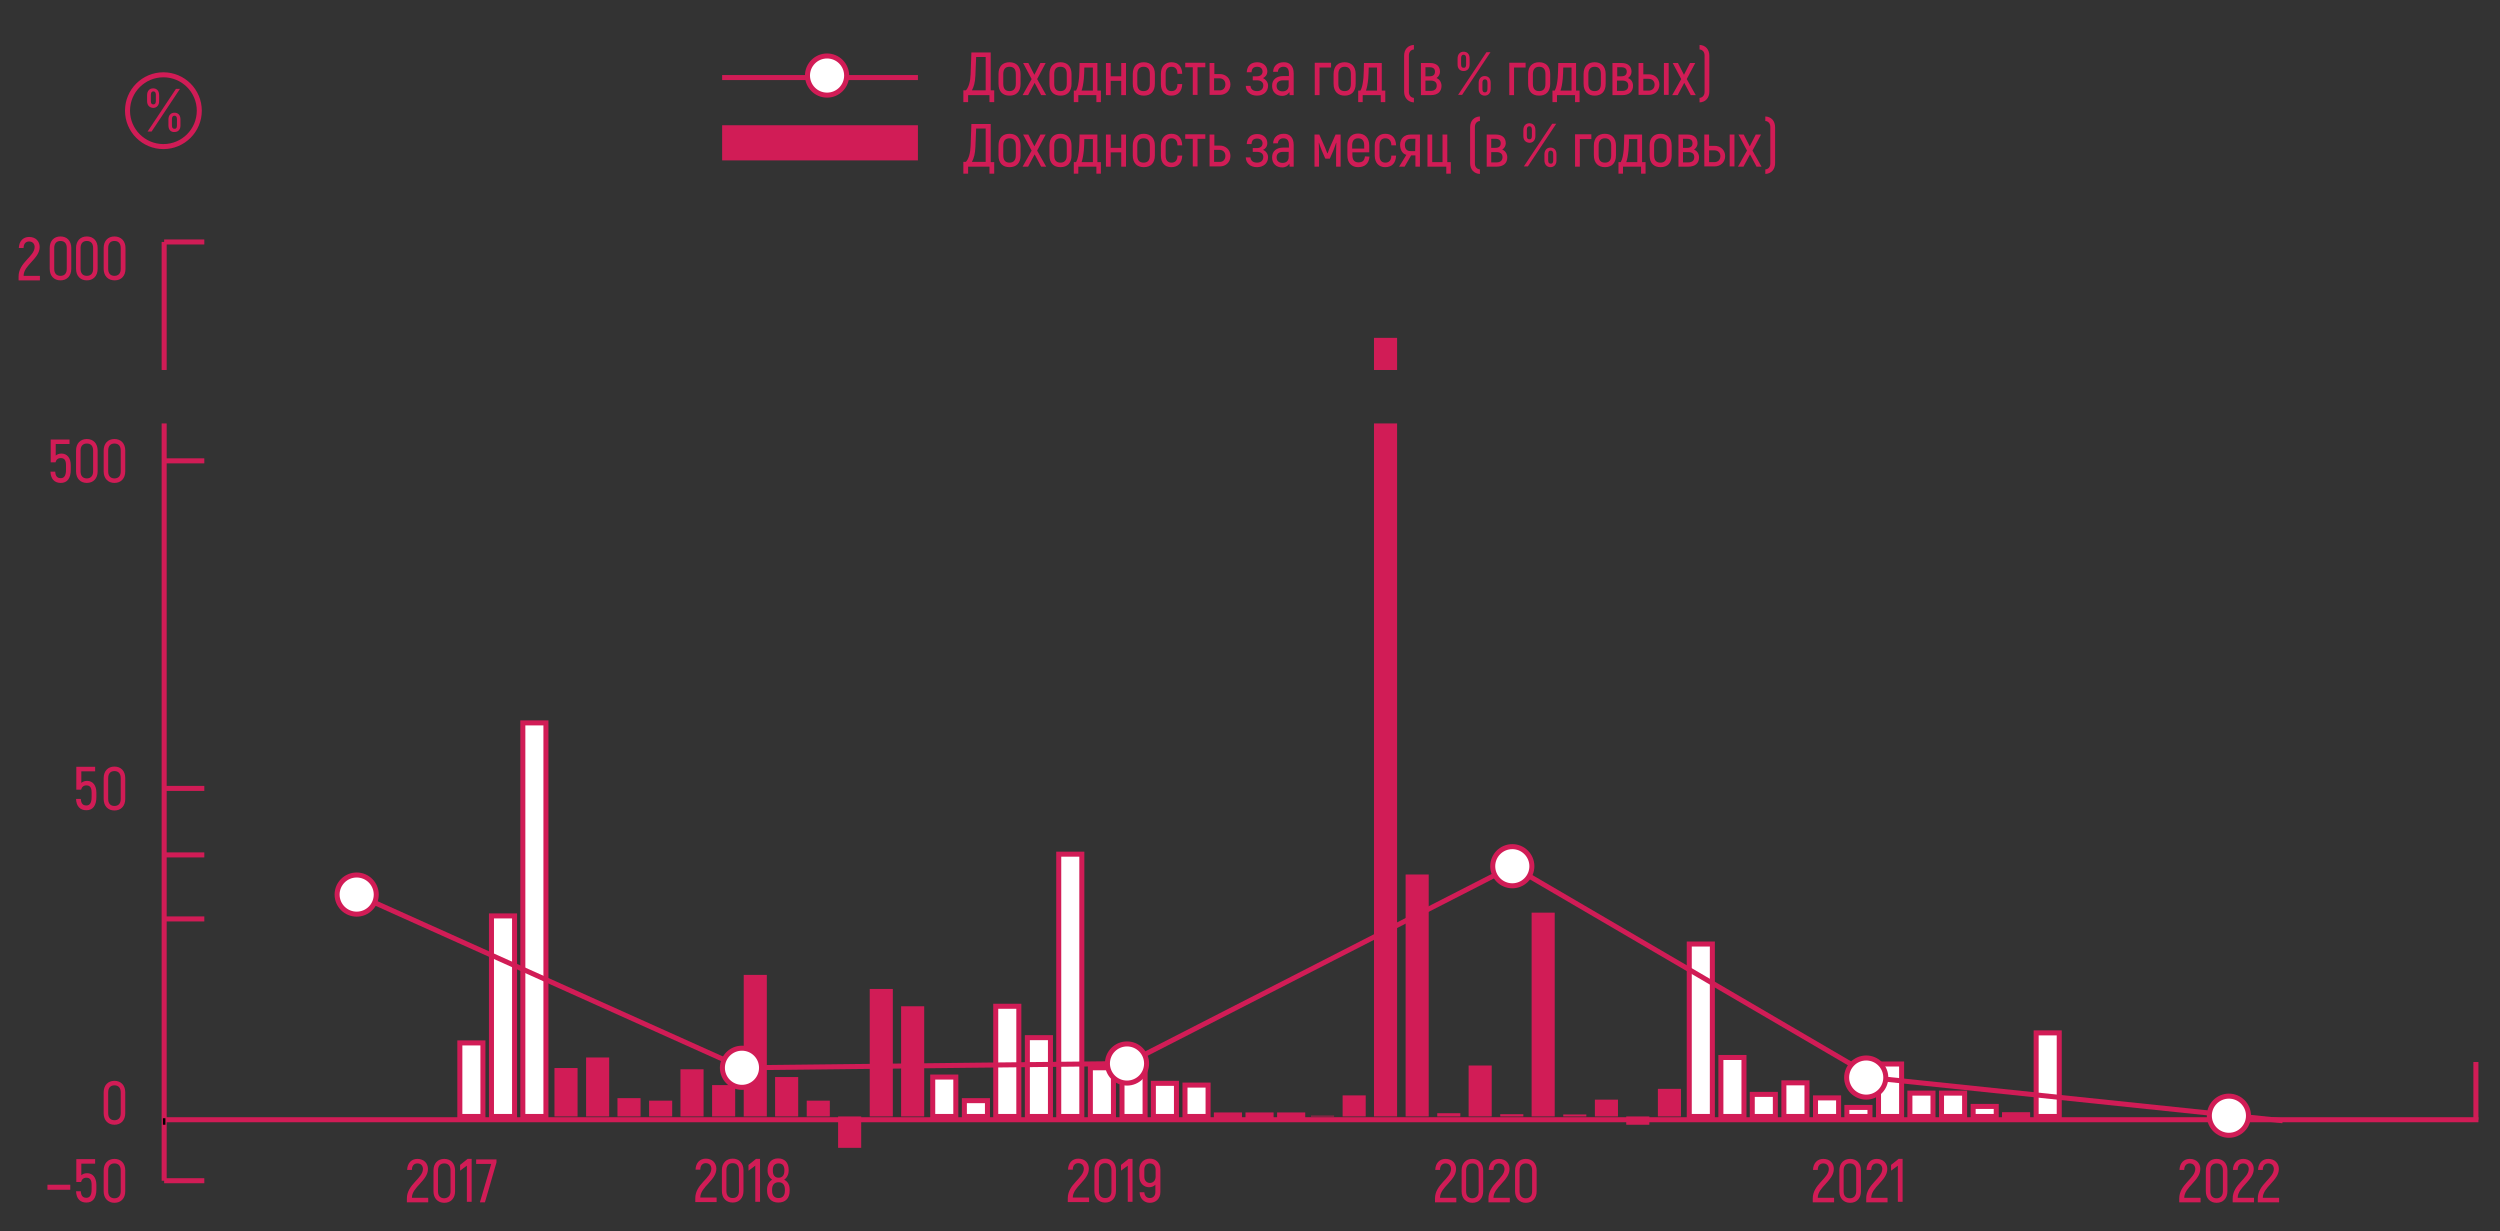 <?xml version="1.0" encoding="UTF-8"?> <!-- Generator: Adobe Illustrator 27.1.1, SVG Export Plug-In . SVG Version: 6.00 Build 0) --> <svg xmlns="http://www.w3.org/2000/svg" xmlns:xlink="http://www.w3.org/1999/xlink" x="0px" y="0px" viewBox="0 0 996 490.5" style="enable-background:new 0 0 996 490.5;" xml:space="preserve"><rect x="0" y="0" width="996" height="490.5" fill="#333333" stroke="none"/> <style type="text/css"> .st0{fill:#D11C56;} .st1{fill:none;stroke:#D11C56;stroke-width:2;stroke-miterlimit:10;} .st2{fill:#FFFFFF;stroke:#D11C56;stroke-width:2;stroke-miterlimit:10;} .st3{fill:none;stroke:#000000;stroke-miterlimit:10;} </style> <g id="Layer_3"> <g> <g> <path class="st0" d="M396.1,36v4.7h-1.9v-2.8h-8.5v2.8h-1.9V36h1c1.1-1.1,1.8-3.6,1.9-6.4l0.3-8.7h7.7V36 C394.7,36,396.1,36,396.1,36z M392.7,22.7h-3.8l-0.3,7.4c-0.1,2.6-0.6,4.5-1.4,5.9h5.5L392.7,22.7L392.7,22.7z"></path> <path class="st0" d="M397.8,33.4v-3.9c0-3.1,1.7-4.7,4.4-4.7c2.7,0,4.4,1.7,4.4,4.7v3.9c0,3.1-1.7,4.7-4.4,4.7 C399.5,38.1,397.8,36.5,397.8,33.4z M404.7,33.4v-3.9c0-2-0.9-2.9-2.5-2.9s-2.5,0.9-2.5,2.9v3.9c0,2,0.9,2.9,2.5,2.9 C403.7,36.3,404.7,35.4,404.7,33.4z"></path> <path class="st0" d="M414.8,37.9l-2.6-4.9l-2.6,4.9h-2.2l3.6-6.4l-3.4-6.4h2.1l2.4,4.7l2.4-4.7h2.1l-3.4,6.4l3.6,6.4H414.8z"></path> <path class="st0" d="M418.1,33.4v-3.9c0-3.1,1.7-4.7,4.4-4.7c2.7,0,4.4,1.7,4.4,4.7v3.9c0,3.1-1.7,4.7-4.4,4.7 C419.8,38.1,418.1,36.5,418.1,33.4z M425,33.4v-3.9c0-2-0.9-2.9-2.5-2.9s-2.5,0.9-2.5,2.9v3.9c0,2,0.9,2.9,2.5,2.9 C424,36.3,425,35.4,425,33.4z"></path> <path class="st0" d="M427.8,36.1h0.9c0.7-1.2,1-3,1.2-5.1c0.1-2,0.2-3.9,0.2-5.9h7.1v11h1.4v4.6h-1.8v-2.8h-7.2v2.8h-1.8V36.1z M435.4,36.1v-9.2H432c0,1.5-0.1,3-0.2,4.5c-0.2,2-0.5,3.6-0.9,4.7H435.4z"></path> <path class="st0" d="M448.6,25.1v12.8h-1.9v-5.7h-4.2v5.7h-1.9V25.1h1.9v5.3h4.2v-5.3H448.6z"></path> <path class="st0" d="M451.3,33.4v-3.9c0-3.1,1.7-4.7,4.4-4.7s4.4,1.7,4.4,4.7v3.9c0,3.1-1.7,4.7-4.4,4.7 C453,38.1,451.3,36.5,451.3,33.4z M458.1,33.4v-3.9c0-2-0.9-2.9-2.5-2.9c-1.5,0-2.5,0.9-2.5,2.9v3.9c0,2,0.9,2.9,2.5,2.9 C457.2,36.3,458.1,35.4,458.1,33.4z"></path> <path class="st0" d="M462.5,33.5v-4.1c0-2.9,1.7-4.6,4.2-4.6c2.7,0,4.2,1.7,4.3,4.6h-1.9c0-1.9-0.9-2.8-2.4-2.8 c-1.4,0-2.3,0.9-2.3,2.8v4.1c0,1.9,0.9,2.8,2.3,2.8c1.5,0,2.4-0.9,2.4-2.8h1.9c-0.1,3-1.7,4.6-4.4,4.6 C464.1,38.1,462.5,36.4,462.5,33.5z"></path> <path class="st0" d="M480.1,26.8h-3v11h-1.9v-11h-3v-1.8h8V26.8L480.1,26.8z"></path> <path class="st0" d="M490.2,33.6c0,2.5-1.8,4.2-4.2,4.2h-4.1V25.1h1.9v4.4h2.2C488.3,29.5,490.2,31.2,490.2,33.6z M488.2,33.6 c0-1.5-1-2.4-2.4-2.4h-2.1v4.8h2.1C487.2,36.1,488.2,35.1,488.2,33.6z"></path> <path class="st0" d="M505.2,34.1c0,2.4-1.8,4-4.4,4c-2.7,0-4.4-1.6-4.5-3.9h1.9c0.1,1.3,1,2.1,2.6,2.1c1.5,0,2.5-0.8,2.5-2.3 c0-1.2-0.9-2-2.5-2h-1.7v-1.6h1.7c1.3,0,2.2-0.7,2.2-1.9c0-1.1-0.8-1.9-2.1-1.9c-1.5,0-2.2,0.7-2.3,2.2h-1.9c0.1-2.5,1.6-4,4.2-4 c2.4,0,4,1.6,4,3.6c0,1.4-0.8,2.3-1.7,2.7C504.2,31.6,505.2,32.7,505.2,34.1z"></path> <path class="st0" d="M515.4,29.2v8.7h-1.6l-0.1-1.2c-0.6,0.9-1.5,1.5-2.9,1.5c-2.3,0-4-1.5-4-4c0-2.5,1.7-3.9,4.5-3.9h2.2v-1.1 c0-1.7-0.7-2.6-2.2-2.6c-1.2,0-2.1,0.7-2.2,2h-1.9c0.1-2.3,1.7-3.8,4.2-3.8C513.9,24.7,515.4,26.4,515.4,29.2z M513.4,32h-2.2 c-1.7,0-2.6,0.8-2.6,2.2c0,1.4,0.9,2.2,2.4,2.2c1.5,0,2.4-0.9,2.4-2.3L513.4,32L513.4,32z"></path> <path class="st0" d="M530.3,26.9h-4.6v11h-1.9V25h6.5V26.9L530.3,26.9z"></path> <path class="st0" d="M531.3,33.4v-3.9c0-3.1,1.7-4.7,4.4-4.7c2.7,0,4.4,1.7,4.4,4.7v3.9c0,3.1-1.7,4.7-4.4,4.7 C533.1,38.1,531.3,36.5,531.3,33.4z M538.2,33.4v-3.9c0-2-0.9-2.9-2.5-2.9c-1.5,0-2.5,0.9-2.5,2.9v3.9c0,2,0.9,2.9,2.5,2.9 C537.3,36.3,538.2,35.4,538.2,33.4z"></path> <path class="st0" d="M541.1,36.1h0.9c0.7-1.2,1-3,1.2-5.1c0.1-2,0.2-3.9,0.2-5.9h7.1v11h1.4v4.6h-1.8v-2.8h-7.2v2.8h-1.8 L541.1,36.1L541.1,36.1L541.1,36.1z M548.6,36.1v-9.2h-3.3c0,1.5-0.1,3-0.2,4.5c-0.2,2-0.5,3.6-0.9,4.7H548.6z"></path> <path class="st0" d="M559.4,36.5V22.2c0-2.5,1.5-4.2,3.9-4.3v1.8c-1.2,0.1-2,1-2,2.4v14.5c0,1.4,0.8,2.3,2,2.4v1.8 C561,40.7,559.4,39,559.4,36.5z"></path> <path class="st0" d="M574.3,34.2c0,2.3-1.5,3.7-4.3,3.7h-3.9V25.1h3.6c2.6,0,4,1.3,4,3.5c0,0.9-0.5,1.9-1.4,2.5 C573.6,31.6,574.3,32.9,574.3,34.2z M567.9,30.4h1.7c1.4,0,2.1-0.7,2.1-1.8c0-1.2-0.7-1.8-2.1-1.8h-1.7V30.4z M572.4,34.1 c0-1.3-0.8-2-2.4-2h-2.1v4.1h2.1C571.6,36.2,572.4,35.4,572.4,34.1z"></path> <path class="st0" d="M580.7,25.7v-2.4c0-1.7,1-2.7,2.4-2.7c1.4,0,2.4,0.9,2.4,2.7v2.4c0,1.7-1,2.6-2.4,2.6 C581.7,28.3,580.7,27.4,580.7,25.7z M592.2,20.8h1.6l-11.3,17h-1.6L592.2,20.8z M584.1,25.7v-2.5c0-1-0.4-1.4-1-1.4 c-0.6,0-1,0.4-1,1.4v2.5c0,1,0.4,1.3,1,1.3C583.7,27.1,584.1,26.7,584.1,25.7z M589.1,35.4V33c0-1.7,1-2.7,2.4-2.7 c1.4,0,2.4,0.9,2.4,2.7v2.4c0,1.7-1,2.7-2.4,2.7C590.1,38.1,589.1,37.1,589.1,35.4z M592.6,35.4V33c0-1-0.4-1.4-1-1.4 c-0.6,0-1,0.4-1,1.4v2.5c0,1,0.4,1.3,1,1.3C592.2,36.8,592.6,36.4,592.6,35.4z"></path> <path class="st0" d="M607.8,26.9h-4.6v11h-1.9V25h6.5V26.9z"></path> <path class="st0" d="M608.8,33.4v-3.9c0-3.1,1.7-4.7,4.4-4.7c2.7,0,4.4,1.7,4.4,4.7v3.9c0,3.1-1.7,4.7-4.4,4.7 S608.8,36.5,608.8,33.4z M615.7,33.4v-3.9c0-2-0.9-2.9-2.5-2.9c-1.5,0-2.5,0.9-2.5,2.9v3.9c0,2,0.9,2.9,2.5,2.9 C614.8,36.3,615.7,35.4,615.7,33.4z"></path> <path class="st0" d="M618.5,36.1h0.9c0.7-1.2,1-3,1.2-5.1c0.1-2,0.2-3.9,0.2-5.9h7.1v11h1.4v4.6h-1.8v-2.8h-7.2v2.8h-1.8 L618.5,36.1L618.5,36.1L618.5,36.1z M626.1,36.1v-9.2h-3.3c0,1.5-0.1,3-0.2,4.5c-0.2,2-0.5,3.6-0.9,4.7H626.1z"></path> <path class="st0" d="M630.9,33.4v-3.9c0-3.1,1.7-4.7,4.4-4.7s4.4,1.7,4.4,4.7v3.9c0,3.1-1.7,4.7-4.4,4.7 C632.7,38.1,630.9,36.5,630.9,33.4z M637.8,33.4v-3.9c0-2-0.9-2.9-2.5-2.9c-1.5,0-2.5,0.9-2.5,2.9v3.9c0,2,0.9,2.9,2.5,2.9 C636.9,36.3,637.8,35.4,637.8,33.4z"></path> <path class="st0" d="M650.6,34.2c0,2.3-1.5,3.7-4.3,3.7h-3.9V25.1h3.6c2.6,0,4,1.3,4,3.5c0,0.9-0.5,1.9-1.4,2.5 C650,31.6,650.6,32.9,650.6,34.2z M644.3,30.4h1.7c1.4,0,2.1-0.7,2.1-1.8c0-1.2-0.7-1.8-2.1-1.8h-1.7V30.4z M648.7,34.1 c0-1.3-0.8-2-2.4-2h-2.1v4.1h2.1C648,36.2,648.7,35.4,648.7,34.1z"></path> <path class="st0" d="M661.1,33.7c0,2.4-1.8,4.1-4.2,4.1h-4.1V25.1h1.9v4.5h2.2C659.3,29.6,661.1,31.3,661.1,33.7z M659.2,33.7 c0-1.4-1-2.3-2.4-2.3h-2.1v4.7h2.1C658.2,36.1,659.2,35.2,659.2,33.7z M664.8,25.1v12.7h-1.9V25.1H664.8z"></path> <path class="st0" d="M673.6,37.9l-2.6-4.9l-2.6,4.9h-2.2l3.6-6.4l-3.4-6.4h2.1l2.4,4.7l2.4-4.7h2.1l-3.4,6.4l3.6,6.4H673.6z"></path> <path class="st0" d="M677.1,39c1.2-0.1,2-1,2-2.4V22.1c0-1.4-0.8-2.3-2-2.4v-1.8c2.4,0.1,3.9,1.8,3.9,4.3v14.3 c0,2.5-1.5,4.2-3.9,4.3V39z"></path> </g> </g> <g> <g> <path class="st0" d="M396.1,64.5v4.7h-1.9v-2.8h-8.5v2.8h-1.9v-4.7h1c1.1-1.1,1.8-3.6,1.9-6.4l0.3-8.7h7.7v15.2H396.1z M392.7,51.2h-3.8l-0.3,7.4c-0.1,2.6-0.6,4.5-1.4,5.9h5.5L392.7,51.2L392.7,51.2z"></path> <path class="st0" d="M397.8,61.9V58c0-3.1,1.7-4.7,4.4-4.7c2.7,0,4.4,1.7,4.4,4.7v3.9c0,3.1-1.7,4.7-4.4,4.7 C399.5,66.6,397.8,65,397.8,61.9z M404.7,61.9V58c0-2-0.9-2.9-2.5-2.9s-2.5,0.9-2.5,2.9v3.9c0,2,0.9,2.9,2.5,2.9 C403.7,64.8,404.7,63.9,404.7,61.9z"></path> <path class="st0" d="M414.8,66.4l-2.6-4.9l-2.6,4.9h-2.2l3.6-6.4l-3.4-6.4h2.1l2.4,4.7l2.4-4.7h2.1l-3.4,6.4l3.6,6.4H414.8z"></path> <path class="st0" d="M418.1,61.9V58c0-3.1,1.7-4.7,4.4-4.7c2.7,0,4.4,1.7,4.4,4.7v3.9c0,3.1-1.7,4.7-4.4,4.7 C419.8,66.6,418.1,65,418.1,61.9z M425,61.9V58c0-2-0.9-2.9-2.5-2.9S420,56,420,58v3.9c0,2,0.9,2.9,2.5,2.9 C424,64.8,425,63.9,425,61.9z"></path> <path class="st0" d="M427.8,64.6h0.9c0.7-1.2,1-3,1.2-5.1c0.1-2,0.2-3.9,0.2-5.9h7.1v11h1.4v4.6h-1.8v-2.8h-7.2v2.8h-1.8V64.6z M435.4,64.6v-9.2H432c0,1.5-0.1,3-0.2,4.5c-0.2,2-0.5,3.6-0.9,4.7H435.4z"></path> <path class="st0" d="M448.6,53.6v12.8h-1.9v-5.7h-4.2v5.7h-1.9V53.6h1.9v5.3h4.2v-5.3H448.6z"></path> <path class="st0" d="M451.3,61.9V58c0-3.1,1.7-4.7,4.4-4.7s4.4,1.7,4.4,4.7v3.9c0,3.1-1.7,4.7-4.4,4.7 C453,66.6,451.3,65,451.3,61.9z M458.1,61.9V58c0-2-0.9-2.9-2.5-2.9c-1.5,0-2.5,0.9-2.5,2.9v3.9c0,2,0.9,2.9,2.5,2.9 C457.2,64.8,458.1,63.9,458.1,61.9z"></path> <path class="st0" d="M462.5,62v-4.1c0-2.9,1.7-4.6,4.2-4.6c2.7,0,4.2,1.7,4.3,4.6h-1.9c0-1.9-0.9-2.8-2.4-2.8 c-1.4,0-2.3,0.9-2.3,2.8V62c0,1.9,0.9,2.8,2.3,2.8c1.5,0,2.4-0.9,2.4-2.8h1.9c-0.1,3-1.7,4.6-4.4,4.6 C464.1,66.6,462.5,64.9,462.5,62z"></path> <path class="st0" d="M480.1,55.3h-3v11h-1.9v-11h-3v-1.8h8V55.3L480.1,55.3z"></path> <path class="st0" d="M490.2,62.1c0,2.5-1.8,4.2-4.2,4.2h-4.1V53.6h1.9V58h2.2C488.3,58,490.2,59.7,490.2,62.1z M488.2,62.1 c0-1.5-1-2.4-2.4-2.4h-2.1v4.8h2.1C487.2,64.6,488.2,63.6,488.2,62.1z"></path> <path class="st0" d="M505.2,62.6c0,2.4-1.8,4-4.4,4c-2.7,0-4.4-1.6-4.5-3.9h1.9c0.1,1.3,1,2.1,2.6,2.1c1.5,0,2.5-0.8,2.5-2.3 c0-1.2-0.9-2-2.5-2h-1.7V59h1.7c1.3,0,2.2-0.7,2.2-1.9c0-1.1-0.8-1.9-2.1-1.9c-1.5,0-2.2,0.7-2.3,2.2h-1.9c0.1-2.5,1.6-4,4.2-4 c2.4,0,4,1.6,4,3.6c0,1.4-0.8,2.3-1.7,2.7C504.2,60.1,505.2,61.2,505.2,62.6z"></path> <path class="st0" d="M515.4,57.7v8.7h-1.6l-0.1-1.2c-0.6,0.9-1.5,1.5-2.9,1.5c-2.3,0-4-1.5-4-4c0-2.5,1.7-3.9,4.5-3.9h2.2v-1.1 c0-1.7-0.7-2.6-2.2-2.6c-1.2,0-2.1,0.7-2.2,2h-1.9c0.1-2.3,1.7-3.8,4.2-3.8C513.9,53.2,515.4,54.9,515.4,57.7z M513.4,60.5h-2.2 c-1.7,0-2.6,0.8-2.6,2.2c0,1.4,0.9,2.2,2.4,2.2c1.5,0,2.4-0.9,2.4-2.3L513.4,60.5L513.4,60.5z"></path> <path class="st0" d="M534.1,53.6v12.8h-1.8v-6c0-1.3,0.1-2.4,0.1-3.5l-0.1,0c-0.4,1.1-0.7,2.1-1.1,3.1l-1.4,3.2H528l-1.4-3.2 c-0.4-0.9-0.7-2-1.1-3.1l-0.1,0c0,1,0.1,2.2,0.1,3.5v6h-1.8V53.6h1.9l2.3,5.2c0.3,0.8,0.6,1.5,0.9,2.3h0.1 c0.3-0.8,0.6-1.6,0.9-2.3l2.3-5.2H534.1z"></path> <path class="st0" d="M545.6,62.4c-0.2,2.7-1.8,4.2-4.5,4.2c-2.6,0-4.3-1.7-4.3-4.7v-4c0-3,1.7-4.7,4.3-4.7c2.6,0,4.4,1.7,4.4,4.7 v2.8h-6.7v1.2c0,1.9,0.9,2.8,2.4,2.8c1.6,0,2.4-0.7,2.6-2.4L545.6,62.4L545.6,62.4z M538.7,57.9v1.3h4.8v-1.3 c0-1.9-0.9-2.8-2.4-2.8C539.6,55.1,538.7,56,538.7,57.9z"></path> <path class="st0" d="M547.7,62v-4.1c0-2.9,1.7-4.6,4.2-4.6c2.7,0,4.2,1.7,4.3,4.6h-1.9c0-1.9-0.9-2.8-2.4-2.8 c-1.4,0-2.3,0.9-2.3,2.8V62c0,1.9,0.9,2.8,2.3,2.8c1.5,0,2.4-0.9,2.4-2.8h1.9c-0.1,3-1.7,4.6-4.4,4.6 C549.4,66.6,547.7,64.9,547.7,62z"></path> <path class="st0" d="M565.7,53.6v12.8h-1.8v-4.5h-1.7l-2.6,4.5h-2.2l2.9-4.7c-1.5-0.4-2.5-1.9-2.5-4c0-2.5,1.7-4.1,4.2-4.1 L565.7,53.6L565.7,53.6z M563.9,55.3H562c-1.5,0-2.3,0.9-2.3,2.4c0,1.6,0.8,2.5,2.2,2.5h1.9L563.9,55.3L563.9,55.3z"></path> <path class="st0" d="M576.2,66.4h-7.5V53.6h1.9v11h4.1v-11h1.9v11h1.4v4.6h-1.8V66.4z"></path> <path class="st0" d="M585.7,65V50.7c0-2.5,1.5-4.2,3.9-4.3v1.8c-1.2,0.1-2,1-2,2.4v14.5c0,1.4,0.8,2.3,2,2.4v1.8 C587.2,69.2,585.7,67.5,585.7,65z"></path> <path class="st0" d="M600.5,62.7c0,2.3-1.5,3.7-4.3,3.7h-3.9V53.6h3.6c2.6,0,4,1.3,4,3.5c0,0.9-0.5,1.9-1.4,2.5 C599.8,60.1,600.5,61.4,600.5,62.7z M594.1,58.9h1.7c1.4,0,2.1-0.7,2.1-1.8c0-1.2-0.7-1.8-2.1-1.8h-1.7V58.9z M598.6,62.6 c0-1.3-0.8-2-2.4-2h-2.1v4.1h2.1C597.8,64.7,598.6,63.9,598.6,62.6z"></path> <path class="st0" d="M606.9,54.2v-2.4c0-1.7,1-2.7,2.4-2.7c1.4,0,2.4,0.9,2.4,2.7v2.4c0,1.7-1,2.7-2.4,2.7 C607.9,56.8,606.9,55.9,606.9,54.2z M618.4,49.3h1.6l-11.3,17h-1.6L618.4,49.3z M610.3,54.2v-2.5c0-1-0.4-1.4-1-1.4 c-0.6,0-1,0.4-1,1.4v2.5c0,1,0.4,1.3,1,1.3C609.9,55.6,610.3,55.2,610.3,54.2z M615.3,63.9v-2.4c0-1.7,1-2.7,2.4-2.7 c1.4,0,2.4,0.9,2.4,2.7v2.4c0,1.7-1,2.7-2.4,2.7C616.4,66.6,615.3,65.6,615.3,63.9z M618.8,63.9v-2.5c0-1-0.4-1.4-1-1.4 c-0.6,0-1,0.4-1,1.4v2.5c0,1,0.4,1.3,1,1.3C618.4,65.3,618.8,64.9,618.8,63.9z"></path> <path class="st0" d="M634,55.4h-4.6v11h-1.9V53.5h6.5V55.4z"></path> <path class="st0" d="M635,61.9V58c0-3.1,1.7-4.7,4.4-4.7c2.7,0,4.4,1.7,4.4,4.7v3.9c0,3.1-1.7,4.7-4.4,4.7 C636.8,66.6,635,65,635,61.9z M641.9,61.9V58c0-2-0.9-2.9-2.5-2.9c-1.5,0-2.5,0.9-2.5,2.9v3.9c0,2,0.9,2.9,2.5,2.9 C641,64.8,641.9,63.9,641.9,61.9z"></path> <path class="st0" d="M644.8,64.6h0.9c0.7-1.2,1-3,1.2-5.1c0.1-2,0.2-3.9,0.2-5.9h7.1v11h1.4v4.6h-1.8v-2.8h-7.2v2.8h-1.8 L644.8,64.6L644.8,64.6z M652.3,64.6v-9.2H649c0,1.5-0.1,3-0.2,4.5c-0.2,2-0.5,3.6-0.9,4.7H652.3z"></path> <path class="st0" d="M657.2,61.9V58c0-3.1,1.7-4.7,4.4-4.7c2.7,0,4.4,1.7,4.4,4.7v3.9c0,3.1-1.7,4.7-4.4,4.7S657.2,65,657.2,61.9 z M664,61.9V58c0-2-0.9-2.9-2.5-2.9c-1.5,0-2.5,0.9-2.5,2.9v3.9c0,2,0.9,2.9,2.5,2.9C663.1,64.8,664,63.9,664,61.9z"></path> <path class="st0" d="M676.9,62.7c0,2.3-1.5,3.7-4.3,3.7h-3.9V53.6h3.6c2.6,0,4,1.3,4,3.5c0,0.9-0.5,1.9-1.4,2.5 C676.2,60.1,676.9,61.4,676.9,62.7z M670.5,58.9h1.7c1.4,0,2.1-0.7,2.1-1.8c0-1.2-0.7-1.8-2.1-1.8h-1.7V58.9z M675,62.6 c0-1.3-0.8-2-2.4-2h-2.1v4.1h2.1C674.2,64.7,675,63.9,675,62.6z"></path> <path class="st0" d="M687.3,62.2c0,2.4-1.8,4.1-4.2,4.1H679V53.6h1.9v4.5h2.2C685.5,58.1,687.3,59.8,687.3,62.2z M685.4,62.2 c0-1.4-1-2.3-2.4-2.3h-2.1v4.7h2.1C684.4,64.6,685.4,63.7,685.4,62.2z M691,53.6v12.7h-1.9V53.6H691z"></path> <path class="st0" d="M699.8,66.4l-2.6-4.9l-2.6,4.9h-2.2l3.6-6.4l-3.4-6.4h2.1l2.4,4.7l2.4-4.7h2.1l-3.4,6.4l3.6,6.4H699.8z"></path> <path class="st0" d="M703.3,67.5c1.2-0.1,2-1,2-2.4V50.6c0-1.4-0.8-2.3-2-2.4v-1.8c2.4,0.1,3.9,1.8,3.9,4.3V65 c0,2.5-1.5,4.2-3.9,4.3V67.5z"></path> </g> </g> <path class="st0" d="M28.2,185.4v1.7c0,3.6-1.5,5.3-4,5.3c-2.5,0-4-1.6-4.1-4.5H22c0.1,1.8,0.8,2.6,2.2,2.6c1.3,0,2.1-0.9,2.1-3.4 v-1.7c0-2-0.6-2.9-2.1-2.9c-1.1,0-1.8,0.6-2.1,1.7h-1.9v-9.1h7.5v1.8h-5.5v4.6c0.6-0.5,1.3-0.8,2.3-0.8 C26.7,180.7,28.2,182.4,28.2,185.4z"></path> <path class="st0" d="M38.4,315.8v1.7c0,3.6-1.5,5.3-4,5.3c-2.5,0-4-1.6-4.1-4.5h1.9c0.1,1.8,0.8,2.6,2.2,2.6c1.3,0,2.1-0.9,2.1-3.4 v-1.7c0-2-0.6-2.9-2.1-2.9c-1.1,0-1.8,0.6-2.1,1.7h-1.9v-9.1h7.5v1.8h-5.5v4.6c0.6-0.5,1.3-0.8,2.3-0.8 C36.9,311.1,38.4,312.8,38.4,315.8z"></path> <path class="st0" d="M30.3,187.8v-8.3c0-2.8,1.7-4.6,4.3-4.6c2.6,0,4.3,1.8,4.3,4.6v8.3c0,2.8-1.7,4.6-4.3,4.6 C32,192.4,30.3,190.6,30.3,187.8z M37.1,187.8v-8.3c0-1.8-0.9-2.8-2.5-2.8s-2.5,1-2.5,2.8v8.3c0,1.8,0.9,2.8,2.5,2.8 C36.2,190.6,37.1,189.5,37.1,187.8z"></path> <path class="st0" d="M41.3,187.8v-8.3c0-2.8,1.7-4.6,4.3-4.6s4.3,1.8,4.3,4.6v8.3c0,2.8-1.7,4.6-4.3,4.6S41.3,190.6,41.3,187.8z M48.1,187.8v-8.3c0-1.8-0.9-2.8-2.5-2.8c-1.6,0-2.5,1-2.5,2.8v8.3c0,1.8,0.9,2.8,2.5,2.8C47.2,190.6,48.1,189.6,48.1,187.8z"></path> <path class="st0" d="M30.3,107.1v-8.3c0-2.8,1.7-4.6,4.3-4.6c2.6,0,4.3,1.8,4.3,4.6v8.3c0,2.8-1.7,4.6-4.3,4.6 C32,111.7,30.3,109.9,30.3,107.1z M37.1,107.1v-8.3c0-1.8-0.9-2.8-2.5-2.8s-2.5,1-2.5,2.8v8.3c0,1.8,0.9,2.8,2.5,2.8 C36.2,109.9,37.1,108.9,37.1,107.1z"></path> <path class="st0" d="M19.8,107.1v-8.3c0-2.8,1.7-4.6,4.3-4.6c2.6,0,4.3,1.8,4.3,4.6v8.3c0,2.8-1.7,4.6-4.3,4.6 C21.5,111.7,19.8,109.9,19.8,107.1z M26.6,107.1v-8.3c0-1.8-0.9-2.8-2.5-2.8s-2.5,1-2.5,2.8v8.3c0,1.8,0.9,2.8,2.5,2.8 C25.7,109.9,26.6,108.9,26.6,107.1z"></path> <path class="st0" d="M41.3,107.1v-8.3c0-2.8,1.7-4.6,4.3-4.6S50,96,50,98.8v8.3c0,2.8-1.7,4.6-4.3,4.6 C43,111.7,41.3,109.9,41.3,107.1z M48.1,107.1v-8.3c0-1.8-0.9-2.8-2.5-2.8c-1.6,0-2.5,1-2.5,2.8v8.3c0,1.8,0.9,2.8,2.5,2.8 C47.2,109.9,48.1,108.9,48.1,107.1z"></path> <path class="st0" d="M7.4,110.2c0-5.7,6.4-8,6.4-11.8c0-1.2-0.8-2.2-2.2-2.2c-1.3,0-2.2,0.9-2.2,2.6H7.5c0.1-2.7,1.7-4.4,4.1-4.4 c2.7,0,4.2,1.8,4.2,4c0,4.7-6.4,7.2-6.4,11.5h6.5v1.8H7.4C7.4,111.6,7.4,110.2,7.4,110.2z"></path> <path class="st0" d="M41.3,318.3V310c0-2.8,1.7-4.6,4.3-4.6s4.3,1.8,4.3,4.6v8.3c0,2.8-1.7,4.6-4.3,4.6S41.3,321.1,41.3,318.3z M48.1,318.3V310c0-1.8-0.9-2.8-2.5-2.8s-2.5,1-2.5,2.8v8.3c0,1.8,0.9,2.8,2.5,2.8S48.1,320.1,48.1,318.3z"></path> <path class="st0" d="M38.4,472.1v1.7c0,3.6-1.5,5.3-4,5.3c-2.5,0-4-1.6-4.1-4.5h1.9c0.1,1.8,0.8,2.6,2.2,2.6c1.3,0,2.1-0.9,2.1-3.4 v-1.7c0-2-0.6-2.9-2.1-2.9c-1.1,0-1.8,0.6-2.1,1.7h-1.9v-9.1h7.5v1.8h-5.5v4.6c0.6-0.5,1.3-0.8,2.3-0.8 C36.9,467.4,38.4,469.1,38.4,472.1z"></path> <path class="st0" d="M41.3,474.6v-8.3c0-2.8,1.7-4.6,4.3-4.6s4.3,1.8,4.3,4.6v8.3c0,2.8-1.7,4.6-4.3,4.6S41.3,477.4,41.3,474.6z M48.1,474.6v-8.3c0-1.8-0.9-2.8-2.5-2.8s-2.5,1-2.5,2.8v8.3c0,1.8,0.9,2.8,2.5,2.8S48.1,476.3,48.1,474.6z"></path> <g> <path class="st0" d="M41.3,443.5v-8.3c0-2.8,1.7-4.6,4.3-4.6s4.3,1.8,4.3,4.6v8.3c0,2.8-1.7,4.6-4.3,4.6S41.3,446.3,41.3,443.5z M48.1,443.5v-8.3c0-1.8-0.9-2.8-2.5-2.8s-2.5,1-2.5,2.8v8.3c0,1.8,0.9,2.8,2.5,2.8S48.1,445.3,48.1,443.5z"></path> </g> <g> <path class="st0" d="M162.1,477.5c0-5.7,6.4-8,6.4-11.8c0-1.2-0.8-2.2-2.2-2.2c-1.3,0-2.2,0.9-2.2,2.6h-1.9 c0.1-2.7,1.7-4.4,4.1-4.4c2.6,0,4.2,1.8,4.2,4c0,4.7-6.4,7.2-6.4,11.5h6.5v1.8h-8.5V477.5L162.1,477.5z"></path> <path class="st0" d="M172.7,474.6v-8.3c0-2.8,1.7-4.6,4.3-4.6s4.3,1.8,4.3,4.6v8.3c0,2.8-1.7,4.6-4.3,4.6S172.7,477.4,172.7,474.6 z M179.5,474.6v-8.3c0-1.8-0.9-2.8-2.5-2.8s-2.5,1-2.5,2.8v8.3c0,1.8,0.9,2.8,2.5,2.8C178.6,477.3,179.5,476.3,179.5,474.6z"></path> <path class="st0" d="M187.9,461.9v16.9H186v-14.4l-2.7,2v-2.3l3-2.4H187.9z"></path> <path class="st0" d="M197.8,461.9v1.2l-4.6,15.9h-2l4.5-15.3h-6v-1.8L197.8,461.9L197.8,461.9z"></path> </g> <g> <path class="st0" d="M277,477.4c0-5.7,6.4-8,6.4-11.8c0-1.2-0.8-2.2-2.2-2.2c-1.3,0-2.2,0.9-2.2,2.6h-1.9c0.1-2.7,1.7-4.4,4.1-4.4 c2.6,0,4.2,1.8,4.2,4c0,4.7-6.4,7.2-6.4,11.5h6.5v1.8H277L277,477.4L277,477.4z"></path> <path class="st0" d="M287.6,474.5v-8.3c0-2.8,1.7-4.6,4.3-4.6s4.3,1.8,4.3,4.6v8.3c0,2.8-1.7,4.6-4.3,4.6S287.6,477.3,287.6,474.5 z M294.4,474.5v-8.3c0-1.8-0.9-2.8-2.5-2.8c-1.6,0-2.5,1-2.5,2.8v8.3c0,1.8,0.9,2.8,2.5,2.8C293.5,477.3,294.4,476.3,294.4,474.5z "></path> <path class="st0" d="M302.8,461.9v16.9h-1.9v-14.4l-2.7,2v-2.3l3-2.4H302.8z"></path> <path class="st0" d="M314.6,473.9v0.5c0,3-1.7,4.7-4.5,4.7c-2.8,0-4.5-1.8-4.5-4.7v-0.5c0-1.8,0.8-3.2,2-3.9 c-1.1-0.8-1.8-2.1-1.8-3.6V466c0-2.7,1.6-4.5,4.2-4.5s4.2,1.7,4.2,4.5v0.4c0,1.5-0.7,2.9-1.8,3.6 C313.9,470.7,314.6,472.2,314.6,473.9z M312.7,473.9c0-1.9-0.9-2.9-2.5-2.9c-1.6,0-2.6,1-2.6,2.9v0.5c0,1.8,0.9,2.9,2.6,2.9 c1.6,0,2.5-1,2.5-2.9V473.9z M307.9,466.4c0,1.8,0.8,2.8,2.3,2.8s2.3-1,2.3-2.8v-0.3c0-1.7-0.8-2.6-2.3-2.6s-2.3,0.9-2.3,2.6 V466.4z"></path> </g> <g> <path class="st0" d="M425.4,477.4c0-5.7,6.4-8,6.4-11.8c0-1.2-0.8-2.2-2.2-2.2c-1.3,0-2.2,0.9-2.2,2.6h-1.9 c0.1-2.7,1.7-4.4,4.1-4.4c2.7,0,4.2,1.8,4.2,4c0,4.7-6.4,7.2-6.4,11.5h6.5v1.8h-8.5V477.4L425.4,477.4z"></path> <path class="st0" d="M436,474.5v-8.3c0-2.8,1.7-4.6,4.3-4.6c2.6,0,4.3,1.8,4.3,4.6v8.3c0,2.8-1.7,4.6-4.3,4.6 C437.7,479.1,436,477.3,436,474.5z M442.8,474.5v-8.3c0-1.8-0.9-2.8-2.5-2.8s-2.5,1-2.5,2.8v8.3c0,1.8,0.9,2.8,2.5,2.8 S442.8,476.3,442.8,474.5z"></path> <path class="st0" d="M451.2,461.9v16.9h-1.9v-14.4l-2.7,2v-2.3l3-2.4H451.2z"></path> <path class="st0" d="M462.3,466v8.9c0,2.6-1.8,4.3-4.2,4.3c-2.3,0-4-1.7-4.1-4.2h1.9c0.1,1.5,1,2.3,2.2,2.3c1.3,0,2.2-0.9,2.2-2.4 V472c-0.6,0.6-1.5,1-2.5,1c-2.1,0-3.9-1.7-3.9-4.2V466c0-2.7,1.8-4.4,4.2-4.4C460.5,461.6,462.3,463.3,462.3,466z M460.4,468.7 V466c0-1.6-1-2.5-2.3-2.5c-1.3,0-2.2,0.9-2.2,2.5v2.8c0,1.6,1,2.5,2.3,2.5C459.5,471.2,460.4,470.3,460.4,468.7z"></path> </g> <g> <path class="st0" d="M571.7,477.5c0-5.7,6.4-8,6.4-11.8c0-1.2-0.8-2.2-2.2-2.2c-1.3,0-2.2,0.9-2.2,2.6h-1.9 c0.1-2.7,1.7-4.4,4.1-4.4c2.7,0,4.2,1.8,4.2,4c0,4.7-6.4,7.2-6.4,11.5h6.5v1.8h-8.5L571.7,477.5L571.7,477.5z"></path> <path class="st0" d="M582.3,474.6v-8.3c0-2.8,1.7-4.6,4.3-4.6s4.3,1.8,4.3,4.6v8.3c0,2.8-1.7,4.6-4.3,4.6S582.3,477.4,582.3,474.6 z M589.1,474.6v-8.3c0-1.8-0.9-2.8-2.5-2.8c-1.6,0-2.5,1-2.5,2.8v8.3c0,1.8,0.9,2.8,2.5,2.8C588.2,477.3,589.1,476.3,589.1,474.6z "></path> <path class="st0" d="M593,477.5c0-5.7,6.4-8,6.4-11.8c0-1.2-0.8-2.2-2.2-2.2c-1.3,0-2.2,0.9-2.2,2.6h-1.9c0.1-2.7,1.7-4.4,4.1-4.4 c2.7,0,4.2,1.8,4.2,4c0,4.7-6.4,7.2-6.4,11.5h6.5v1.8H593L593,477.5L593,477.5z"></path> <path class="st0" d="M603.6,474.6v-8.3c0-2.8,1.7-4.6,4.3-4.6c2.6,0,4.3,1.8,4.3,4.6v8.3c0,2.8-1.7,4.6-4.3,4.6 C605.3,479.2,603.6,477.4,603.6,474.6z M610.4,474.6v-8.3c0-1.8-0.9-2.8-2.5-2.8s-2.5,1-2.5,2.8v8.3c0,1.8,0.9,2.8,2.5,2.8 S610.4,476.3,610.4,474.6z"></path> </g> <g> <path class="st0" d="M722.2,477.5c0-5.7,6.4-8,6.4-11.8c0-1.2-0.8-2.2-2.2-2.2c-1.3,0-2.2,0.9-2.2,2.6h-1.9 c0.1-2.7,1.7-4.4,4.1-4.4c2.7,0,4.2,1.8,4.2,4c0,4.7-6.4,7.2-6.4,11.5h6.5v1.8h-8.5L722.2,477.5L722.2,477.5z"></path> <path class="st0" d="M732.8,474.6v-8.3c0-2.8,1.7-4.6,4.3-4.6s4.3,1.8,4.3,4.6v8.3c0,2.8-1.7,4.6-4.3,4.6S732.8,477.4,732.8,474.6 z M739.5,474.6v-8.3c0-1.8-0.9-2.8-2.5-2.8s-2.5,1-2.5,2.8v8.3c0,1.8,0.9,2.8,2.5,2.8S739.5,476.3,739.5,474.6z"></path> <path class="st0" d="M743.5,477.5c0-5.7,6.4-8,6.4-11.8c0-1.2-0.8-2.2-2.2-2.2c-1.3,0-2.2,0.9-2.2,2.6h-1.9 c0.1-2.7,1.7-4.4,4.1-4.4c2.6,0,4.2,1.8,4.2,4c0,4.7-6.4,7.2-6.4,11.5h6.5v1.8h-8.5L743.5,477.5L743.5,477.5z"></path> <path class="st0" d="M758,461.9v16.9h-1.9v-14.4l-2.7,2v-2.3l3-2.4H758z"></path> </g> <g> <path class="st0" d="M868.2,477.5c0-5.7,6.4-8,6.4-11.8c0-1.2-0.8-2.2-2.2-2.2c-1.3,0-2.2,0.9-2.2,2.6h-1.9 c0.1-2.7,1.7-4.4,4.1-4.4c2.7,0,4.2,1.8,4.2,4c0,4.7-6.4,7.2-6.4,11.5h6.5v1.8h-8.5L868.2,477.5L868.2,477.5z"></path> <path class="st0" d="M878.8,474.6v-8.3c0-2.8,1.7-4.6,4.3-4.6s4.3,1.8,4.3,4.6v8.3c0,2.8-1.7,4.6-4.3,4.6S878.8,477.4,878.8,474.6 z M885.6,474.6v-8.3c0-1.8-0.9-2.8-2.5-2.8s-2.5,1-2.5,2.8v8.3c0,1.8,0.9,2.8,2.5,2.8S885.6,476.3,885.6,474.6z"></path> <path class="st0" d="M889.5,477.5c0-5.7,6.4-8,6.4-11.8c0-1.2-0.8-2.2-2.2-2.2c-1.3,0-2.2,0.9-2.2,2.6h-1.9 c0.1-2.7,1.7-4.4,4.1-4.4c2.6,0,4.2,1.8,4.2,4c0,4.7-6.4,7.2-6.4,11.5h6.5v1.8h-8.5L889.5,477.5L889.5,477.5z"></path> <path class="st0" d="M899.5,477.5c0-5.7,6.4-8,6.4-11.8c0-1.2-0.8-2.2-2.2-2.2c-1.3,0-2.2,0.9-2.2,2.6h-1.9 c0.1-2.7,1.7-4.4,4.1-4.4c2.6,0,4.2,1.8,4.2,4c0,4.7-6.4,7.2-6.4,11.5h6.5v1.8h-8.5L899.5,477.5L899.5,477.5z"></path> </g> <polyline class="st1" points="65.4,168.7 65.4,470.4 65.4,470.4 "></polyline> <line class="st1" x1="81.4" y1="96.4" x2="65.4" y2="96.4"></line> <line class="st1" x1="81.4" y1="183.6" x2="65.4" y2="183.6"></line> <line class="st1" x1="81.4" y1="314.1" x2="65.4" y2="314.1"></line> <line class="st1" x1="81.4" y1="366.1" x2="65.4" y2="366.1"></line> <line class="st1" x1="81.4" y1="470.4" x2="65.4" y2="470.4"></line> <line class="st1" x1="28" y1="473" x2="18.9" y2="473"></line> <line class="st1" x1="81.4" y1="340.6" x2="65.4" y2="340.6"></line> <line class="st1" x1="987.4" y1="446.1" x2="65.4" y2="446.1"></line> <line class="st1" x1="986.4" y1="423.1" x2="986.4" y2="446.1"></line> <line class="st1" x1="287.7" y1="30.9" x2="365.7" y2="30.9"></line> <rect x="287.7" y="49.9" class="st0" width="78" height="14"></rect> <circle class="st2" cx="329.5" cy="30.1" r="7.8"></circle> <g> <g> <g> <path class="st0" d="M58.6,40.3v-2.4c0-1.7,1-2.7,2.4-2.7c1.4,0,2.4,0.9,2.4,2.7v2.4c0,1.7-1,2.7-2.4,2.7 C59.6,42.9,58.6,42,58.6,40.3z M70.1,35.4h1.6l-11.3,17h-1.6L70.1,35.4z M62.1,40.3v-2.5c0-1-0.4-1.4-1-1.4c-0.6,0-1,0.4-1,1.4 v2.5c0,1,0.4,1.3,1,1.3C61.6,41.6,62.1,41.3,62.1,40.3z M67.1,50v-2.4c0-1.7,1-2.7,2.4-2.7c1.4,0,2.4,0.9,2.4,2.7V50 c0,1.7-1,2.6-2.4,2.6C68.1,52.7,67.1,51.7,67.1,50z M70.5,50v-2.5c0-1-0.4-1.4-1-1.4c-0.6,0-1,0.4-1,1.4V50c0,1,0.4,1.3,1,1.3 C70.1,51.4,70.5,51,70.5,50z"></path> </g> </g> <circle class="st1" cx="65.1" cy="44.1" r="14.3"></circle> </g> <line class="st1" x1="65.4" y1="147.4" x2="65.4" y2="96.4"></line> </g> <g id="Layer_2"> <g> <g> </g> </g> <g> </g> <rect x="208.3" y="288" class="st2" width="9.2" height="156.8"></rect> <rect x="359" y="400.9" class="st0" width="9.2" height="43.9"></rect> <rect x="509.8" y="444.2" class="st2" width="9.2" height="0.6"></rect> <rect x="660.5" y="433.8" class="st0" width="9.2" height="11"></rect> <rect x="811.2" y="411.5" class="st2" width="9.2" height="33.3"></rect> <rect x="195.8" y="364.9" class="st2" width="9.2" height="79.9"></rect> <rect x="346.5" y="394" class="st0" width="9.2" height="50.8"></rect> <rect x="497.2" y="444.2" class="st2" width="9.2" height="0.6"></rect> <rect x="647.9" y="444.8" class="st0" width="9.2" height="3.3"></rect> <rect x="798.6" y="444.1" class="st2" width="9.2" height="0.7"></rect> <rect x="183.2" y="415.5" class="st2" width="9.2" height="29.3"></rect> <rect x="333.9" y="444.8" class="st0" width="9.2" height="12.5"></rect> <rect x="484.6" y="444.2" class="st2" width="9.2" height="0.6"></rect> <rect x="635.4" y="438.1" class="st0" width="9.2" height="6.7"></rect> <rect x="786.1" y="440.8" class="st2" width="9.2" height="4"></rect> <rect x="321.4" y="438.5" class="st0" width="9.2" height="6.3"></rect> <rect x="472.1" y="432.3" class="st2" width="9.2" height="12.5"></rect> <rect x="622.8" y="444" class="st0" width="9.2" height="0.8"></rect> <rect x="773.5" y="435.5" class="st2" width="9.2" height="9.3"></rect> <rect x="308.8" y="429.1" class="st0" width="9.2" height="15.7"></rect> <rect x="459.5" y="431.6" class="st2" width="9.2" height="13.2"></rect> <rect x="610.2" y="363.6" class="st0" width="9.2" height="81.2"></rect> <rect x="760.9" y="435.5" class="st2" width="9.2" height="9.3"></rect> <rect x="911.7" y="444.8" class="st0" width="9.2" height="0"></rect> <rect x="296.3" y="388.4" class="st0" width="9.2" height="56.4"></rect> <rect x="447" y="424.7" class="st2" width="9.2" height="20.1"></rect> <rect x="597.7" y="443.9" class="st0" width="9.2" height="0.9"></rect> <rect x="748.4" y="423.9" class="st2" width="9.2" height="20.9"></rect> <rect x="899.1" y="444.8" class="st0" width="9.2" height="0"></rect> <rect x="283.7" y="432.3" class="st0" width="9.2" height="12.5"></rect> <rect x="434.4" y="425.4" class="st2" width="9.2" height="19.4"></rect> <rect x="585.1" y="424.5" class="st0" width="9.2" height="20.3"></rect> <rect x="735.8" y="441.2" class="st2" width="9.2" height="3.6"></rect> <rect x="886.5" y="444.8" class="st0" width="9.2" height="0"></rect> <rect x="271.1" y="426" class="st0" width="9.2" height="18.8"></rect> <rect x="421.8" y="340.3" class="st2" width="9.2" height="104.5"></rect> <rect x="572.6" y="443.5" class="st0" width="9.2" height="1.3"></rect> <rect x="723.3" y="437.4" class="st2" width="9.2" height="7.4"></rect> <rect x="874" y="444.8" class="st0" width="9.2" height="0"></rect> <rect x="258.6" y="438.5" class="st0" width="9.2" height="6.3"></rect> <rect x="409.3" y="413.4" class="st2" width="9.2" height="31.4"></rect> <rect x="560" y="348.4" class="st0" width="9.2" height="96.4"></rect> <rect x="710.7" y="431.4" class="st2" width="9.2" height="13.4"></rect> <rect x="861.4" y="444.8" class="st0" width="9.2" height="0"></rect> <rect x="246" y="437.5" class="st0" width="9.2" height="7.3"></rect> <rect x="396.7" y="400.9" class="st2" width="9.2" height="43.9"></rect> <rect x="547.4" y="168.7" class="st0" width="9.2" height="276.1"></rect> <rect x="547.4" y="134.6" class="st0" width="9.2" height="12.8"></rect> <rect x="698.1" y="436" class="st2" width="9.2" height="8.8"></rect> <rect x="848.9" y="444.8" class="st0" width="9.2" height="0"></rect> <rect x="233.5" y="421.3" class="st0" width="9.2" height="23.5"></rect> <rect x="384.2" y="438.5" class="st2" width="9.2" height="6.3"></rect> <rect x="534.9" y="436.4" class="st0" width="9.2" height="8.4"></rect> <rect x="685.6" y="421.3" class="st2" width="9.2" height="23.5"></rect> <rect x="836.3" y="444.8" class="st0" width="9.2" height="0"></rect> <rect x="220.9" y="425.5" class="st0" width="9.2" height="19.3"></rect> <rect x="371.6" y="429.1" class="st2" width="9.2" height="15.7"></rect> <rect x="522.3" y="444.5" class="st0" width="9.2" height="0.3"></rect> <rect x="673" y="376.1" class="st2" width="9.2" height="68.7"></rect> <rect x="823.7" y="444.8" class="st0" width="9.2" height="0"></rect> <g> <g> <g> <line class="st3" x1="65.4" y1="448.1" x2="65.4" y2="445.5"></line> </g> <g> </g> </g> </g> <g> <g> <g> </g> </g> </g> </g> <g id="Layer_4"> <g> <g> <g> <line class="st1" x1="295.6" y1="425.4" x2="142.1" y2="356.4"></line> <line class="st1" x1="449" y1="423.7" x2="295.6" y2="425.4"></line> <line class="st1" x1="602.5" y1="345.1" x2="449" y2="423.7"></line> <line class="st1" x1="745" y1="428.4" x2="602.5" y2="345.1"></line> <line class="st1" x1="909.4" y1="446.5" x2="745" y2="429.3"></line> </g> </g> </g> <circle class="st2" cx="142.1" cy="356.4" r="7.8"></circle> <circle class="st2" cx="295.6" cy="425.4" r="7.8"></circle> <circle class="st2" cx="449" cy="423.7" r="7.8"></circle> <circle class="st2" cx="602.5" cy="345.1" r="7.8"></circle> <circle class="st2" cx="743.5" cy="429.3" r="7.8"></circle> <circle class="st2" cx="888" cy="444.5" r="7.8"></circle> </g> </svg> 